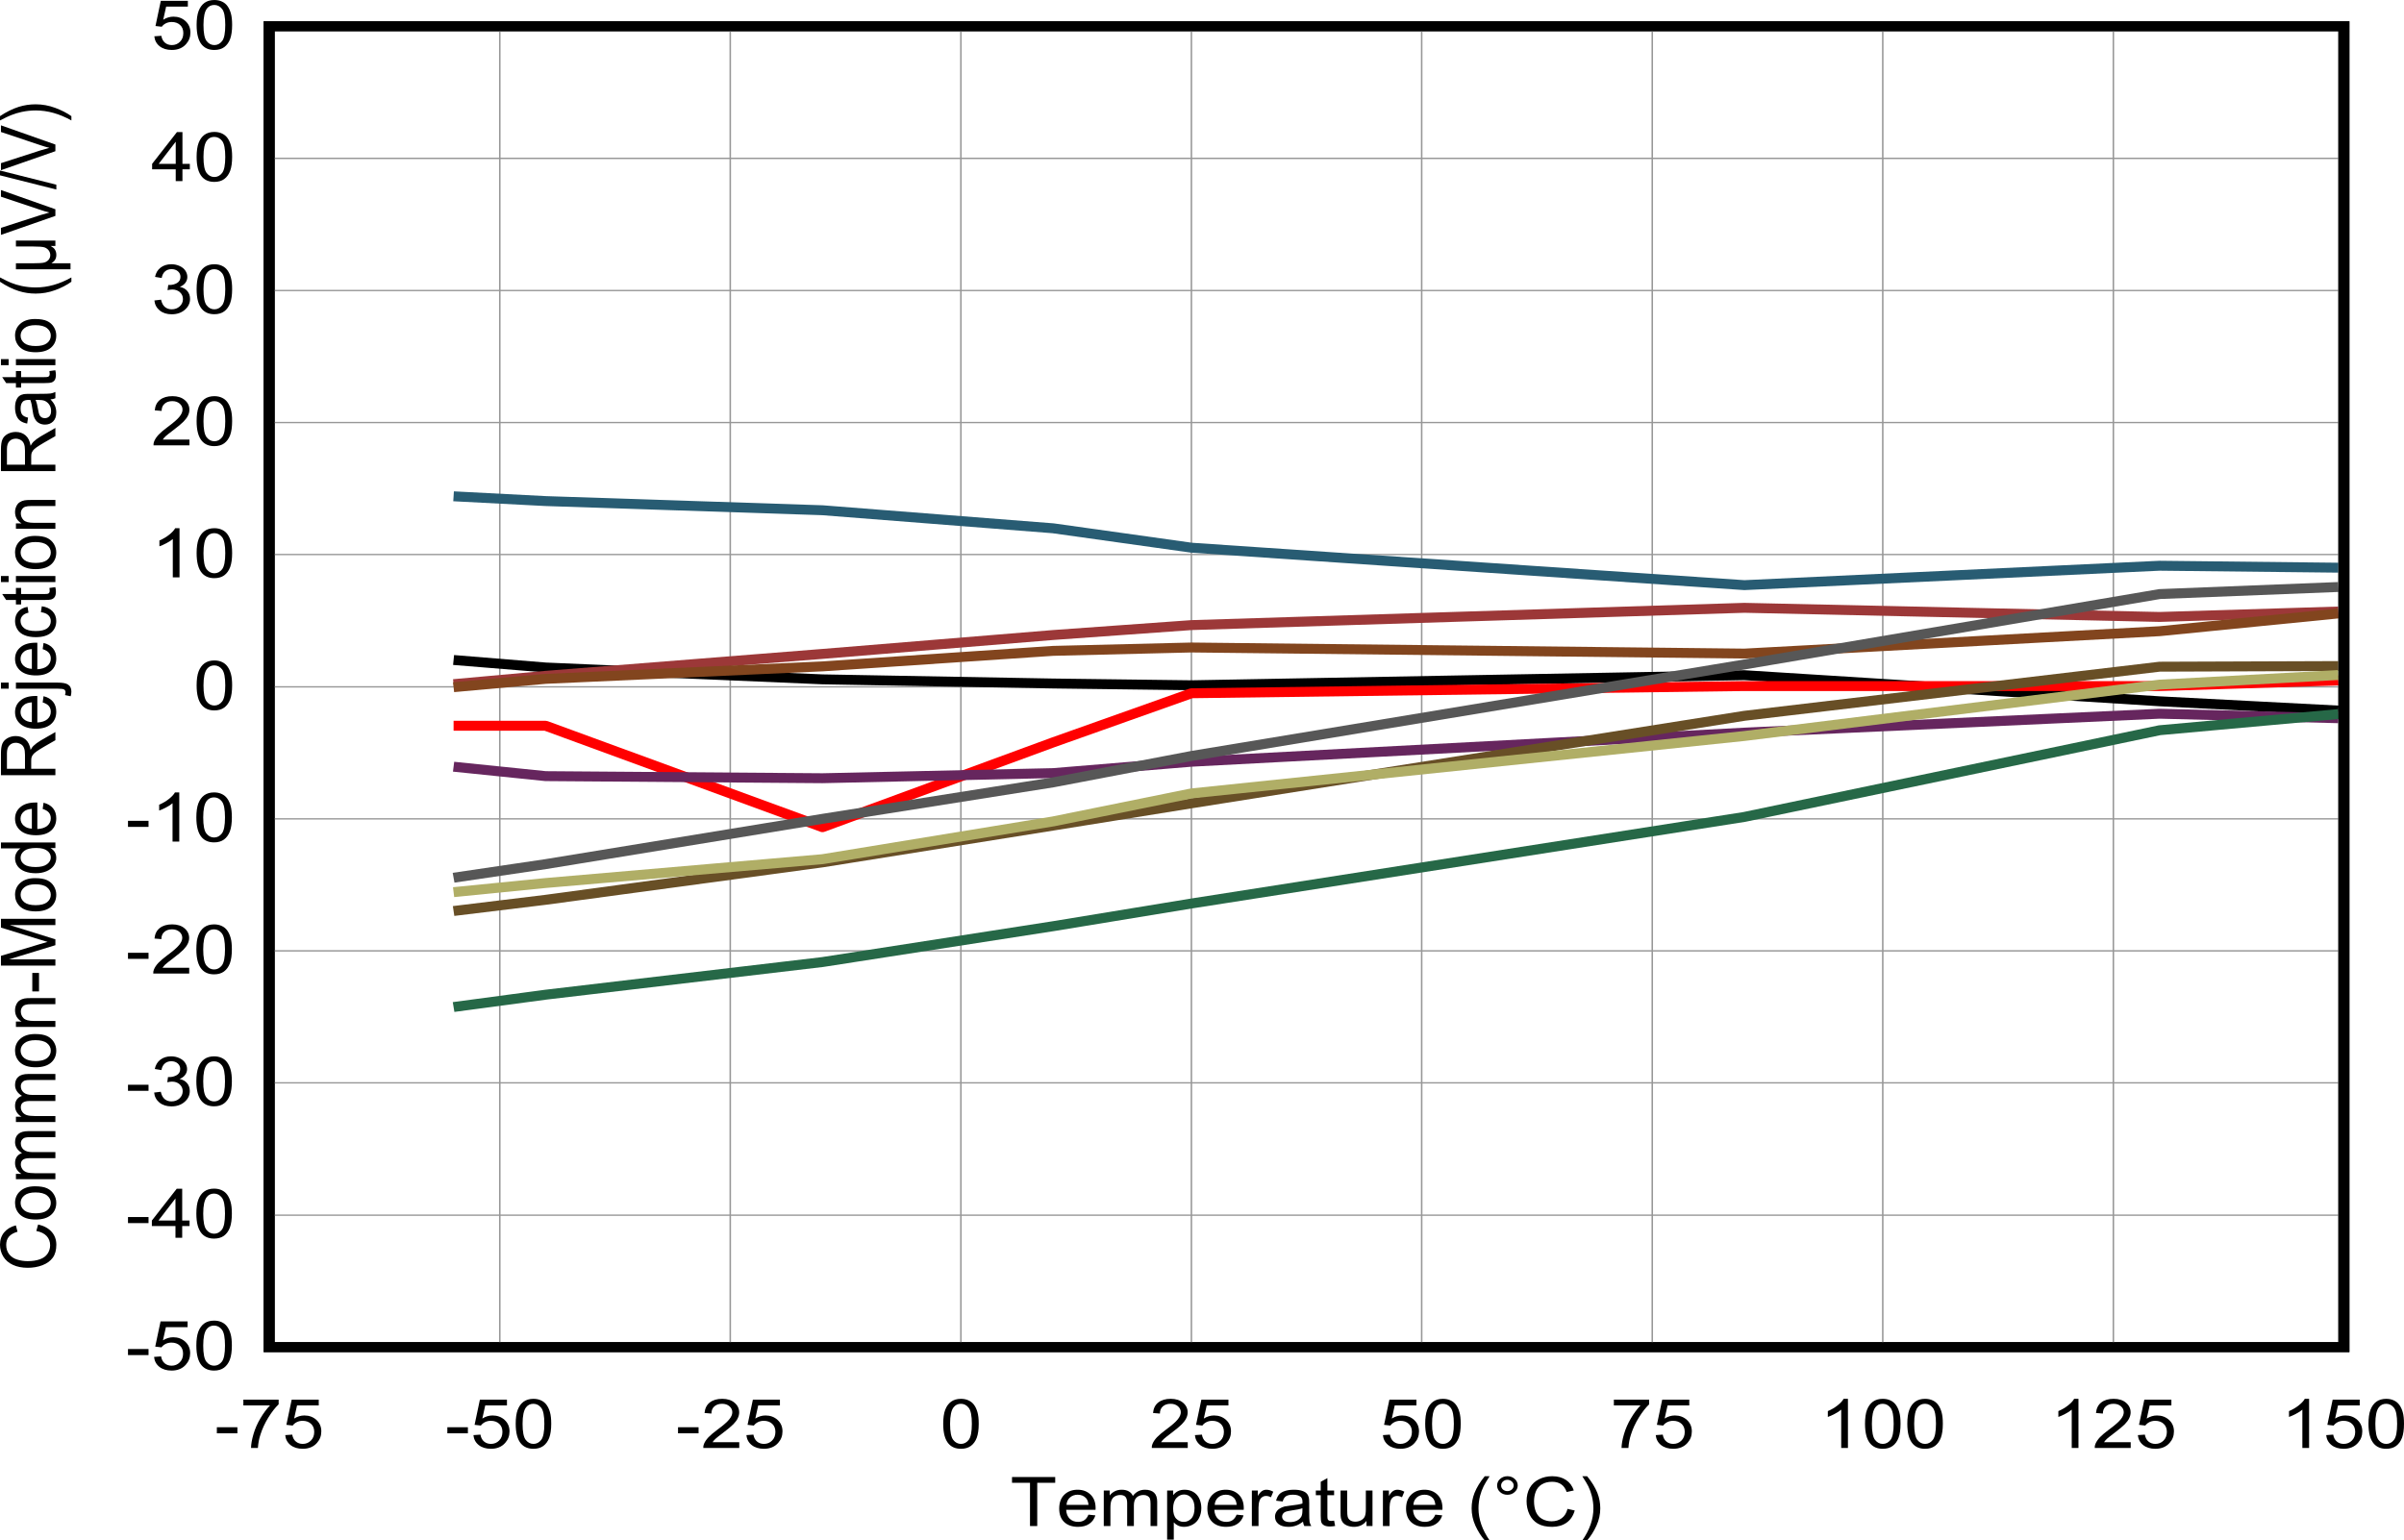 <?xml version="1.0" encoding="UTF-8" standalone="no"?>
<svg
   xmlns:dc="http://purl.org/dc/elements/1.1/"
   xmlns:cc="http://creativecommons.org/ns#"
   xmlns:rdf="http://www.w3.org/1999/02/22-rdf-syntax-ns#"
   xmlns:svg="http://www.w3.org/2000/svg"
   xmlns="http://www.w3.org/2000/svg"
   xmlns:xlink="http://www.w3.org/1999/xlink"
   xmlns:sodipodi="http://sodipodi.sourceforge.net/DTD/sodipodi-0.dtd"
   xmlns:inkscape="http://www.inkscape.org/namespaces/inkscape"
   sodipodi:docname="SBOSAA4_cmrr_over_temp.pdf"
   id="svg466"
   version="1.2"
   viewBox="0 0 514.031 329.484"
   height="329.484pt"
   width="514.031pt">
  <sodipodi:namedview
     id="namedview468"
     inkscape:window-height="480"
     inkscape:window-width="640"
     inkscape:pageshadow="2"
     inkscape:pageopacity="0"
     guidetolerance="10"
     gridtolerance="10"
     objecttolerance="10"
     borderopacity="1"
     bordercolor="#666666"
     pagecolor="#ffffff" />
  <defs
     id="defs133">
    <g
       id="g131">
      <symbol
         id="glyph0-0"
         overflow="visible">
        <path
           inkscape:connector-curvature="0"
           id="path2"
           d="m 2.031,0 v -9.156 h 8.141 V 0 Z m 0.25,-0.234 h 7.625 v -8.688 h -7.625 z m 0,0"
           style="stroke:none" />
      </symbol>
      <symbol
         id="glyph0-1"
         overflow="visible">
        <path
           inkscape:connector-curvature="0"
           id="path5"
           d="M 4.219,0 V -9.25 H 0.375 v -1.234 H 9.609 V -9.25 H 5.766 V 0 Z m 0,0"
           style="stroke:none" />
      </symbol>
      <symbol
         id="glyph0-2"
         overflow="visible">
        <path
           inkscape:connector-curvature="0"
           id="path8"
           d="m 6.844,-2.438 1.484,0.156 c -0.242,0.781 -0.68,1.387 -1.312,1.812 -0.625,0.43 -1.43,0.641 -2.406,0.641 -1.23,0 -2.211,-0.336 -2.938,-1.016 -0.719,-0.684 -1.078,-1.648 -1.078,-2.891 0,-1.27 0.363,-2.258 1.094,-2.969 0.727,-0.707 1.676,-1.062 2.844,-1.062 1.133,0 2.055,0.352 2.766,1.047 0.715,0.688 1.078,1.66 1.078,2.906 0,0.074 -0.008,0.191 -0.016,0.344 h -6.281 c 0.051,0.836 0.312,1.477 0.781,1.922 0.465,0.438 1.055,0.656 1.766,0.656 0.52,0 0.961,-0.117 1.328,-0.359 C 6.324,-1.496 6.625,-1.895 6.844,-2.438 Z m -4.688,-2.094 h 4.703 c -0.062,-0.633 -0.242,-1.113 -0.531,-1.438 -0.461,-0.488 -1.055,-0.734 -1.781,-0.734 -0.656,0 -1.211,0.199 -1.656,0.594 -0.449,0.398 -0.695,0.926 -0.734,1.578 z m 0,0"
           style="stroke:none" />
      </symbol>
      <symbol
         id="glyph0-3"
         overflow="visible">
        <path
           inkscape:connector-curvature="0"
           id="path11"
           d="M 1.078,0 V -7.594 H 2.344 v 1.062 c 0.27,-0.363 0.625,-0.66 1.062,-0.891 0.434,-0.227 0.938,-0.344 1.5,-0.344 0.621,0 1.133,0.121 1.531,0.359 0.402,0.23 0.691,0.555 0.859,0.969 0.664,-0.883 1.531,-1.328 2.594,-1.328 0.84,0 1.488,0.211 1.938,0.625 C 12.273,-6.723 12.5,-6.082 12.5,-5.219 V 0 h -1.422 v -4.781 c 0,-0.508 -0.051,-0.879 -0.141,-1.109 -0.094,-0.227 -0.262,-0.41 -0.5,-0.547 -0.242,-0.133 -0.527,-0.203 -0.859,-0.203 -0.594,0 -1.09,0.18 -1.484,0.531 -0.387,0.355 -0.578,0.926 -0.578,1.703 V 0 h -1.438 v -4.938 c 0,-0.57 -0.117,-1 -0.344,-1.281 -0.23,-0.277 -0.613,-0.422 -1.141,-0.422 -0.406,0 -0.785,0.098 -1.125,0.281 -0.336,0.188 -0.582,0.473 -0.734,0.844 C 2.578,-5.148 2.5,-4.621 2.5,-3.938 V 0 Z m 0,0"
           style="stroke:none" />
      </symbol>
      <symbol
         id="glyph0-4"
         overflow="visible">
        <path
           inkscape:connector-curvature="0"
           id="path14"
           d="m 1.078,2.906 v -10.5 H 2.375 v 0.984 c 0.301,-0.383 0.645,-0.672 1.031,-0.859 0.395,-0.195 0.867,-0.297 1.422,-0.297 0.715,0 1.348,0.168 1.891,0.5 0.551,0.336 0.969,0.809 1.25,1.422 0.277,0.605 0.422,1.27 0.422,1.984 0,0.781 -0.16,1.488 -0.469,2.109 -0.305,0.617 -0.754,1.09 -1.344,1.422 -0.594,0.332 -1.215,0.5 -1.859,0.5 -0.48,0 -0.914,-0.09 -1.297,-0.266 C 3.047,-0.277 2.738,-0.508 2.5,-0.781 v 3.688 z M 2.359,-3.75 c 0,0.98 0.219,1.707 0.656,2.172 0.445,0.461 0.984,0.688 1.609,0.688 0.633,0 1.176,-0.238 1.625,-0.719 0.457,-0.488 0.688,-1.238 0.688,-2.25 0,-0.965 -0.227,-1.691 -0.672,-2.172 C 5.828,-6.508 5.301,-6.75 4.688,-6.75 4.07,-6.75 3.527,-6.492 3.062,-5.984 2.594,-5.473 2.359,-4.727 2.359,-3.75 Z m 0,0"
           style="stroke:none" />
      </symbol>
      <symbol
         id="glyph0-5"
         overflow="visible">
        <path
           inkscape:connector-curvature="0"
           id="path17"
           d="M 1.062,0 V -7.594 H 2.344 V -6.438 C 2.664,-6.977 2.969,-7.332 3.25,-7.5 c 0.277,-0.176 0.586,-0.266 0.922,-0.266 0.477,0 0.969,0.145 1.469,0.422 l -0.5,1.188 C 4.797,-6.34 4.445,-6.438 4.094,-6.438 c -0.312,0 -0.598,0.09 -0.844,0.266 -0.242,0.168 -0.418,0.402 -0.531,0.703 -0.156,0.449 -0.234,0.949 -0.234,1.5 V 0 Z m 0,0"
           style="stroke:none" />
      </symbol>
      <symbol
         id="glyph0-6"
         overflow="visible">
        <path
           inkscape:connector-curvature="0"
           id="path20"
           d="m 6.578,-0.938 c -0.531,0.406 -1.043,0.695 -1.531,0.859 -0.492,0.164 -1.02,0.25 -1.578,0.25 -0.93,0 -1.645,-0.203 -2.141,-0.609 C 0.836,-0.84 0.594,-1.363 0.594,-2 0.594,-2.371 0.688,-2.711 0.875,-3.016 1.059,-3.324 1.305,-3.57 1.609,-3.75 1.91,-3.934 2.254,-4.082 2.641,-4.188 2.918,-4.246 3.344,-4.312 3.906,-4.375 5.059,-4.496 5.91,-4.645 6.453,-4.812 6.461,-4.988 6.469,-5.102 6.469,-5.156 c 0,-0.52 -0.137,-0.891 -0.406,-1.109 -0.367,-0.289 -0.91,-0.438 -1.625,-0.438 -0.68,0 -1.18,0.113 -1.5,0.328 -0.312,0.211 -0.551,0.586 -0.703,1.125 l -1.406,-0.172 c 0.133,-0.539 0.344,-0.977 0.625,-1.312 C 1.742,-7.066 2.164,-7.32 2.719,-7.5 c 0.551,-0.176 1.191,-0.266 1.922,-0.266 0.715,0 1.301,0.082 1.75,0.234 0.445,0.148 0.773,0.34 0.984,0.578 0.215,0.23 0.367,0.523 0.453,0.875 0.051,0.219 0.078,0.617 0.078,1.188 V -3.188 c 0,1.199 0.023,1.961 0.078,2.281 0.059,0.312 0.188,0.617 0.375,0.906 h -1.5 C 6.711,-0.27 6.617,-0.582 6.578,-0.938 Z m -0.125,-2.875 C 5.93,-3.625 5.152,-3.461 4.125,-3.328 3.531,-3.242 3.113,-3.152 2.875,-3.062 2.633,-2.969 2.445,-2.824 2.312,-2.641 2.176,-2.461 2.109,-2.258 2.109,-2.031 c 0,0.344 0.145,0.633 0.438,0.859 0.289,0.219 0.711,0.328 1.266,0.328 0.551,0 1.039,-0.102 1.469,-0.312 0.426,-0.215 0.742,-0.516 0.953,-0.891 0.145,-0.289 0.219,-0.723 0.219,-1.297 z m 0,0"
           style="stroke:none" />
      </symbol>
      <symbol
         id="glyph0-7"
         overflow="visible">
        <path
           inkscape:connector-curvature="0"
           id="path23"
           d="m 4.188,-1.156 0.219,1.141 C 4,0.055 3.633,0.094 3.312,0.094 2.801,0.094 2.398,0.02 2.109,-0.125 1.828,-0.27 1.621,-0.461 1.5,-0.703 1.383,-0.941 1.328,-1.445 1.328,-2.219 v -4.375 H 0.281 v -1 h 1.047 v -1.875 L 2.75,-10.25 v 2.656 h 1.438 v 1 H 2.75 v 4.438 c 0,0.375 0.023,0.617 0.078,0.719 0.051,0.105 0.133,0.191 0.25,0.25 0.113,0.062 0.273,0.094 0.484,0.094 0.152,0 0.363,-0.02 0.625,-0.062 z m 0,0"
           style="stroke:none" />
      </symbol>
      <symbol
         id="glyph0-8"
         overflow="visible">
        <path
           inkscape:connector-curvature="0"
           id="path26"
           d="m 6.594,0 v -1.109 c -0.656,0.855 -1.551,1.281 -2.672,1.281 -0.5,0 -0.973,-0.086 -1.406,-0.25 C 2.086,-0.254 1.77,-0.473 1.562,-0.734 1.352,-0.992 1.207,-1.312 1.125,-1.688 1.07,-1.934 1.047,-2.336 1.047,-2.891 V -7.594 H 2.469 V -3.375 c 0,0.668 0.031,1.121 0.094,1.359 0.082,0.336 0.27,0.602 0.562,0.797 0.289,0.188 0.648,0.281 1.078,0.281 0.434,0 0.844,-0.098 1.219,-0.297 0.371,-0.195 0.641,-0.461 0.797,-0.797 0.152,-0.34 0.234,-0.844 0.234,-1.5 v -4.062 H 7.875 V 0 Z m 0,0"
           style="stroke:none" />
      </symbol>
      <symbol
         id="glyph0-9"
         overflow="visible">
        <path
           inkscape:connector-curvature="0"
           id="path29"
           d=""
           style="stroke:none" />
      </symbol>
      <symbol
         id="glyph0-10"
         overflow="visible">
        <path
           inkscape:connector-curvature="0"
           id="path32"
           d="m 3.797,3.078 c -0.781,-0.898 -1.449,-1.945 -2,-3.141 -0.543,-1.195 -0.812,-2.441 -0.812,-3.734 0,-1.133 0.203,-2.223 0.609,-3.266 0.477,-1.195 1.211,-2.395 2.203,-3.594 h 1.031 c -0.637,0.992 -1.059,1.699 -1.266,2.125 -0.324,0.656 -0.582,1.34 -0.766,2.047 -0.23,0.898 -0.344,1.801 -0.344,2.703 0,2.293 0.789,4.578 2.375,6.859 z m 0,0"
           style="stroke:none" />
      </symbol>
      <symbol
         id="glyph0-11"
         overflow="visible">
        <path
           inkscape:connector-curvature="0"
           id="path35"
           d="m 1.016,-8.672 c 0,-0.551 0.211,-1.02 0.641,-1.406 0.434,-0.383 0.957,-0.578 1.562,-0.578 0.613,0 1.133,0.195 1.562,0.578 0.426,0.387 0.641,0.855 0.641,1.406 0,0.543 -0.223,1.012 -0.656,1.406 C 4.336,-6.879 3.82,-6.688 3.219,-6.688 c -0.605,0 -1.129,-0.191 -1.562,-0.578 -0.43,-0.383 -0.641,-0.852 -0.641,-1.406 z m 0.859,0 c 0,0.336 0.129,0.621 0.391,0.859 0.27,0.23 0.586,0.344 0.953,0.344 0.363,0 0.676,-0.113 0.938,-0.344 0.27,-0.238 0.406,-0.523 0.406,-0.859 0,-0.332 -0.137,-0.617 -0.406,-0.859 -0.262,-0.238 -0.574,-0.359 -0.938,-0.359 -0.367,0 -0.684,0.121 -0.953,0.359 C 2.004,-9.289 1.875,-9.004 1.875,-8.672 Z m 0,0"
           style="stroke:none" />
      </symbol>
      <symbol
         id="glyph0-12"
         overflow="visible">
        <path
           inkscape:connector-curvature="0"
           id="path38"
           d="m 9.562,-3.672 1.547,0.344 c -0.324,1.148 -0.91,2.02 -1.75,2.609 -0.844,0.594 -1.871,0.891 -3.078,0.891 -1.25,0 -2.273,-0.227 -3.062,-0.688 C 2.438,-0.973 1.836,-1.633 1.422,-2.5 1.016,-3.371 0.812,-4.312 0.812,-5.312 c 0,-1.09 0.227,-2.047 0.688,-2.859 0.465,-0.809 1.129,-1.426 1.984,-1.844 0.852,-0.426 1.797,-0.641 2.828,-0.641 1.152,0 2.129,0.27 2.922,0.797 0.801,0.531 1.359,1.285 1.672,2.25 L 9.391,-7.281 C 9.117,-8.039 8.723,-8.594 8.203,-8.938 7.691,-9.289 7.051,-9.469 6.281,-9.469 c -0.898,0 -1.648,0.195 -2.25,0.578 -0.605,0.387 -1.027,0.91 -1.266,1.562 -0.242,0.648 -0.359,1.316 -0.359,2 0,0.898 0.141,1.68 0.422,2.344 0.289,0.656 0.738,1.152 1.344,1.484 0.613,0.324 1.273,0.484 1.984,0.484 0.863,0 1.594,-0.223 2.188,-0.672 0.602,-0.445 1.008,-1.109 1.219,-1.984 z m 0,0"
           style="stroke:none" />
      </symbol>
      <symbol
         id="glyph0-13"
         overflow="visible">
        <path
           inkscape:connector-curvature="0"
           id="path41"
           d="m 2.016,3.078 h -1.031 c 1.582,-2.281 2.375,-4.566 2.375,-6.859 0,-0.895 -0.117,-1.785 -0.344,-2.672 -0.18,-0.715 -0.43,-1.406 -0.75,-2.062 C 2.055,-8.941 1.629,-9.656 0.984,-10.656 h 1.031 c 0.988,1.199 1.723,2.398 2.203,3.594 0.402,1.043 0.609,2.133 0.609,3.266 C 4.828,-2.504 4.551,-1.258 4,-0.062 3.457,1.133 2.793,2.18 2.016,3.078 Z m 0,0"
           style="stroke:none" />
      </symbol>
      <symbol
         id="glyph0-14"
         overflow="visible">
        <path
           inkscape:connector-curvature="0"
           id="path44"
           d="M 0.516,-3.141 V -4.438 H 4.906 v 1.297 z m 0,0"
           style="stroke:none" />
      </symbol>
      <symbol
         id="glyph0-15"
         overflow="visible">
        <path
           inkscape:connector-curvature="0"
           id="path47"
           d="M 0.766,-9.109 V -10.344 H 8.312 v 1 C 7.57,-8.633 6.836,-7.691 6.109,-6.516 5.379,-5.336 4.816,-4.121 4.422,-2.875 4.129,-2 3.945,-1.039 3.875,0 H 2.406 c 0.008,-0.82 0.188,-1.816 0.531,-2.984 0.34,-1.164 0.836,-2.289 1.484,-3.375 0.645,-1.09 1.328,-2.008 2.047,-2.75 z m 0,0"
           style="stroke:none" />
      </symbol>
      <symbol
         id="glyph0-16"
         overflow="visible">
        <path
           inkscape:connector-curvature="0"
           id="path50"
           d="m 0.672,-2.75 1.5,-0.109 c 0.113,0.656 0.375,1.152 0.781,1.484 0.402,0.336 0.895,0.5 1.469,0.5 0.684,0 1.266,-0.234 1.734,-0.703 C 6.633,-2.043 6.875,-2.664 6.875,-3.438 6.875,-4.176 6.645,-4.754 6.188,-5.172 5.727,-5.598 5.129,-5.812 4.391,-5.812 c -0.461,0 -0.879,0.098 -1.25,0.281 -0.367,0.188 -0.66,0.434 -0.875,0.734 L 0.922,-4.953 2.062,-10.344 h 5.781 v 1.234 H 3.203 l -0.625,2.812 c 0.695,-0.434 1.426,-0.656 2.188,-0.656 1.02,0 1.879,0.32 2.578,0.953 0.695,0.637 1.047,1.457 1.047,2.453 0,0.949 -0.309,1.77 -0.922,2.453 C 6.727,-0.25 5.711,0.172 4.422,0.172 3.359,0.172 2.488,-0.094 1.812,-0.625 1.145,-1.152 0.762,-1.863 0.672,-2.75 Z m 0,0"
           style="stroke:none" />
      </symbol>
      <symbol
         id="glyph0-17"
         overflow="visible">
        <path
           inkscape:connector-curvature="0"
           id="path53"
           d="m 0.672,-5.172 c 0,-1.238 0.141,-2.234 0.422,-2.984 0.289,-0.758 0.711,-1.344 1.266,-1.75 0.559,-0.402 1.266,-0.609 2.109,-0.609 0.621,0 1.172,0.117 1.641,0.344 0.477,0.219 0.867,0.543 1.172,0.969 0.309,0.43 0.551,0.949 0.719,1.562 0.176,0.605 0.266,1.43 0.266,2.469 0,1.23 -0.145,2.227 -0.422,2.984 -0.281,0.75 -0.707,1.336 -1.266,1.75 -0.555,0.406 -1.258,0.609 -2.109,0.609 -1.125,0 -2.008,-0.359 -2.641,-1.078 -0.773,-0.871 -1.156,-2.297 -1.156,-4.266 z m 1.469,0 c 0,1.719 0.223,2.867 0.672,3.438 0.445,0.574 1,0.859 1.656,0.859 0.652,0 1.207,-0.285 1.656,-0.859 0.445,-0.57 0.672,-1.719 0.672,-3.438 0,-1.715 -0.227,-2.859 -0.672,-3.422 -0.449,-0.57 -1.008,-0.859 -1.672,-0.859 -0.656,0 -1.18,0.254 -1.562,0.75 -0.5,0.637 -0.75,1.816 -0.75,3.531 z m 0,0"
           style="stroke:none" />
      </symbol>
      <symbol
         id="glyph0-18"
         overflow="visible">
        <path
           inkscape:connector-curvature="0"
           id="path56"
           d="M 8.188,-1.234 V 0 H 0.5 c -0.023,-0.309 0.031,-0.609 0.156,-0.891 0.195,-0.465 0.508,-0.93 0.938,-1.391 0.434,-0.457 1.062,-0.988 1.875,-1.594 1.27,-0.934 2.125,-1.676 2.562,-2.219 0.445,-0.539 0.672,-1.055 0.672,-1.547 0,-0.508 -0.207,-0.938 -0.609,-1.281 -0.406,-0.352 -0.934,-0.531 -1.578,-0.531 -0.688,0 -1.242,0.191 -1.656,0.562 -0.418,0.367 -0.625,0.879 -0.625,1.531 l -1.469,-0.125 c 0.09,-0.988 0.469,-1.738 1.125,-2.25 0.664,-0.52 1.551,-0.781 2.656,-0.781 1.113,0 1.992,0.285 2.641,0.844 0.652,0.555 0.984,1.242 0.984,2.062 0,0.418 -0.102,0.832 -0.297,1.234 C 7.688,-5.969 7.371,-5.539 6.938,-5.094 6.5,-4.645 5.762,-4.027 4.734,-3.25 c -0.855,0.648 -1.41,1.086 -1.656,1.312 -0.242,0.23 -0.441,0.465 -0.594,0.703 z m 0,0"
           style="stroke:none" />
      </symbol>
      <symbol
         id="glyph0-19"
         overflow="visible">
        <path
           inkscape:connector-curvature="0"
           id="path59"
           d="M 6.062,0 H 4.625 v -8.203 c -0.344,0.305 -0.801,0.602 -1.359,0.891 -0.555,0.293 -1.055,0.52 -1.5,0.672 v -1.25 c 0.801,-0.34 1.5,-0.754 2.094,-1.234 0.602,-0.477 1.031,-0.941 1.281,-1.391 H 6.062 Z m 0,0"
           style="stroke:none" />
      </symbol>
      <symbol
         id="glyph0-20"
         overflow="visible">
        <path
           inkscape:connector-curvature="0"
           id="path62"
           d="M 5.25,0 V -2.516 H 0.203 V -3.688 l 5.312,-6.797 H 6.688 V -3.688 h 1.578 v 1.172 H 6.688 V 0 Z m 0,-3.688 V -8.422 L 1.609,-3.688 Z m 0,0"
           style="stroke:none" />
      </symbol>
      <symbol
         id="glyph0-21"
         overflow="visible">
        <path
           inkscape:connector-curvature="0"
           id="path65"
           d="M 0.688,-2.766 2.109,-2.938 c 0.164,0.73 0.445,1.258 0.844,1.578 0.395,0.324 0.875,0.484 1.438,0.484 0.676,0 1.242,-0.207 1.703,-0.625 0.465,-0.426 0.703,-0.945 0.703,-1.562 0,-0.59 -0.223,-1.082 -0.656,-1.469 -0.43,-0.383 -0.973,-0.578 -1.625,-0.578 -0.273,0 -0.613,0.051 -1.016,0.141 l 0.156,-1.125 c 0.09,0.012 0.172,0.016 0.234,0.016 0.613,0 1.16,-0.141 1.641,-0.422 0.488,-0.289 0.734,-0.734 0.734,-1.328 0,-0.465 -0.18,-0.859 -0.531,-1.172 -0.355,-0.309 -0.816,-0.469 -1.375,-0.469 -0.555,0 -1.02,0.164 -1.391,0.484 -0.367,0.312 -0.605,0.785 -0.719,1.406 L 0.828,-7.812 c 0.176,-0.852 0.57,-1.516 1.188,-1.984 0.621,-0.477 1.395,-0.719 2.312,-0.719 0.633,0 1.219,0.129 1.75,0.375 0.539,0.242 0.953,0.574 1.234,1 0.277,0.418 0.422,0.867 0.422,1.344 0,0.449 -0.137,0.863 -0.406,1.234 -0.273,0.375 -0.676,0.676 -1.203,0.891 0.684,0.137 1.223,0.434 1.609,0.891 0.383,0.449 0.578,1.012 0.578,1.688 0,0.918 -0.379,1.695 -1.125,2.328 C 6.445,-0.129 5.512,0.188 4.391,0.188 3.359,0.188 2.504,-0.082 1.828,-0.625 1.16,-1.176 0.777,-1.891 0.688,-2.766 Z m 0,0"
           style="stroke:none" />
      </symbol>
      <symbol
         id="glyph1-0"
         overflow="visible">
        <path
           inkscape:connector-curvature="0"
           id="path68"
           d="M 0,-1.828 H -10.172 V -9.156 H 0 Z M -0.25,-2.062 V -8.922 H -9.906 V -2.062 Z m 0,0"
           style="stroke:none" />
      </symbol>
      <symbol
         id="glyph1-1"
         overflow="visible">
        <path
           inkscape:connector-curvature="0"
           id="path71"
           d="M -4.078,-8.609 -3.688,-10 c 1.262,0.293 2.227,0.82 2.891,1.578 0.668,0.75 1,1.676 1,2.766 0,1.137 -0.254,2.059 -0.766,2.766 -0.508,0.699 -1.25,1.238 -2.219,1.609 -0.965,0.367 -2.008,0.547 -3.125,0.547 -1.215,0 -2.273,-0.207 -3.172,-0.625 -0.902,-0.414 -1.594,-1.008 -2.062,-1.781 -0.465,-0.77 -0.703,-1.613 -0.703,-2.531 0,-1.051 0.301,-1.93 0.891,-2.641 0.594,-0.715 1.43,-1.219 2.5,-1.5 l 0.359,1.359 c -0.84,0.25 -1.457,0.605 -1.844,1.062 -0.383,0.461 -0.578,1.043 -0.578,1.75 0,0.805 0.215,1.477 0.641,2.016 0.43,0.543 1.008,0.926 1.734,1.141 0.719,0.219 1.461,0.328 2.219,0.328 0.992,0 1.855,-0.129 2.594,-0.391 0.742,-0.258 1.293,-0.66 1.656,-1.203 0.367,-0.551 0.547,-1.148 0.547,-1.797 0,-0.77 -0.242,-1.426 -0.734,-1.969 -0.496,-0.539 -1.238,-0.906 -2.219,-1.094 z m 0,0"
           style="stroke:none" />
      </symbol>
      <symbol
         id="glyph1-2"
         overflow="visible">
        <path
           inkscape:connector-curvature="0"
           id="path74"
           d="m -4.219,-0.484 c -1.559,0 -2.719,-0.391 -3.469,-1.172 -0.621,-0.652 -0.938,-1.453 -0.938,-2.391 0,-1.039 0.383,-1.891 1.141,-2.547 0.762,-0.664 1.809,-1 3.141,-1 1.094,0 1.957,0.148 2.578,0.438 0.617,0.293 1.098,0.723 1.438,1.281 0.34,0.555 0.516,1.164 0.516,1.828 0,1.062 -0.375,1.926 -1.125,2.578 -0.758,0.656 -1.852,0.984 -3.281,0.984 z m 0,-1.328 c 1.086,0 1.898,-0.207 2.438,-0.625 0.531,-0.426 0.797,-0.961 0.797,-1.609 0,-0.633 -0.27,-1.164 -0.812,-1.594 -0.539,-0.426 -1.363,-0.641 -2.469,-0.641 -1.039,0 -1.828,0.215 -2.359,0.641 -0.539,0.43 -0.812,0.961 -0.812,1.594 0,0.648 0.27,1.184 0.797,1.609 0.531,0.418 1.34,0.625 2.422,0.625 z m 0,0"
           style="stroke:none" />
      </symbol>
      <symbol
         id="glyph1-3"
         overflow="visible">
        <path
           inkscape:connector-curvature="0"
           id="path77"
           d="M 0,-0.969 H -8.438 V -2.109 H -7.25 c -0.414,-0.238 -0.75,-0.555 -1,-0.953 -0.246,-0.395 -0.375,-0.848 -0.375,-1.359 0,-0.559 0.133,-1.02 0.391,-1.375 0.262,-0.363 0.629,-0.617 1.094,-0.766 C -8.129,-7.164 -8.625,-7.945 -8.625,-8.906 c 0,-0.746 0.238,-1.328 0.703,-1.734 0.461,-0.402 1.168,-0.609 2.125,-0.609 H 0 v 1.281 h -5.312 c -0.57,0 -0.984,0.043 -1.234,0.125 C -6.793,-9.758 -7,-9.605 -7.156,-9.391 c -0.152,0.219 -0.234,0.477 -0.234,0.766 0,0.531 0.199,0.977 0.594,1.328 0.398,0.355 1.027,0.531 1.891,0.531 H 0 v 1.297 h -5.484 c -0.633,0 -1.109,0.105 -1.422,0.312 -0.32,0.211 -0.484,0.555 -0.484,1.031 0,0.355 0.113,0.691 0.328,1 0.211,0.305 0.52,0.527 0.922,0.672 C -5.734,-2.316 -5.145,-2.25 -4.375,-2.25 H 0 Z m 0,0"
           style="stroke:none" />
      </symbol>
      <symbol
         id="glyph1-4"
         overflow="visible">
        <path
           inkscape:connector-curvature="0"
           id="path80"
           d="M 0,-0.969 H -8.438 V -2.125 h 1.203 C -8.16,-2.676 -8.625,-3.484 -8.625,-4.547 c 0,-0.445 0.098,-0.863 0.281,-1.25 0.18,-0.383 0.418,-0.672 0.719,-0.859 0.293,-0.195 0.645,-0.332 1.047,-0.406 0.273,-0.051 0.738,-0.078 1.391,-0.078 H 0 v 1.297 h -5.125 c -0.582,0 -1.02,0.055 -1.312,0.156 -0.289,0.094 -0.52,0.273 -0.688,0.531 -0.176,0.25 -0.266,0.551 -0.266,0.891 0,0.543 0.195,1.02 0.578,1.422 0.387,0.398 1.121,0.594 2.203,0.594 H 0 Z m 0,0"
           style="stroke:none" />
      </symbol>
      <symbol
         id="glyph1-5"
         overflow="visible">
        <path
           inkscape:connector-curvature="0"
           id="path83"
           d="M -3.5,-0.469 H -4.938 V -4.422 H -3.5 Z m 0,0"
           style="stroke:none" />
      </symbol>
      <symbol
         id="glyph1-6"
         overflow="visible">
        <path
           inkscape:connector-curvature="0"
           id="path86"
           d="M 0,-1.094 H -11.641 V -3.172 L -3.406,-5.656 c 0.773,-0.227 1.352,-0.395 1.734,-0.5 -0.426,-0.113 -1.051,-0.301 -1.875,-0.562 l -8.094,-2.5 v -1.875 H 0 V -9.75 H -9.75 L 0,-6.703 v 1.25 l -9.906,3.031 H 0 Z m 0,0"
           style="stroke:none" />
      </symbol>
      <symbol
         id="glyph1-7"
         overflow="visible">
        <path
           inkscape:connector-curvature="0"
           id="path89"
           d="m 0,-5.891 h -1.062 c 0.836,0.48 1.25,1.191 1.25,2.125 0,0.605 -0.184,1.164 -0.547,1.672 -0.371,0.5 -0.895,0.895 -1.562,1.172 C -2.586,-0.641 -3.348,-0.5 -4.203,-0.5 -5.043,-0.5 -5.812,-0.625 -6.5,-0.875 -7.184,-1.133 -7.711,-1.516 -8.078,-2.016 -8.441,-2.523 -8.625,-3.086 -8.625,-3.703 c 0,-0.457 0.113,-0.863 0.328,-1.219 0.211,-0.363 0.488,-0.66 0.828,-0.891 h -4.172 V -7.078 H 0 Z m -4.203,4.062 c 1.074,0 1.883,-0.203 2.422,-0.609 0.531,-0.402 0.797,-0.891 0.797,-1.453 0,-0.559 -0.254,-1.035 -0.766,-1.422 -0.508,-0.395 -1.289,-0.594 -2.344,-0.594 -1.152,0 -2,0.199 -2.531,0.594 -0.539,0.398 -0.812,0.895 -0.812,1.484 0,0.574 0.262,1.055 0.781,1.438 0.512,0.375 1.332,0.562 2.453,0.562 z m 0,0"
           style="stroke:none" />
      </symbol>
      <symbol
         id="glyph1-8"
         overflow="visible">
        <path
           inkscape:connector-curvature="0"
           id="path92"
           d="m -2.719,-6.156 0.188,-1.328 c 0.867,0.211 1.539,0.602 2.016,1.172 0.469,0.562 0.703,1.285 0.703,2.156 0,1.117 -0.379,2.004 -1.141,2.656 -0.758,0.648 -1.82,0.969 -3.188,0.969 -1.426,0 -2.531,-0.328 -3.312,-0.984 -0.777,-0.664 -1.172,-1.52 -1.172,-2.562 0,-1.02 0.387,-1.848 1.156,-2.484 0.762,-0.645 1.84,-0.969 3.234,-0.969 0.086,0 0.211,0 0.375,0 v 5.672 c 0.93,-0.051 1.645,-0.285 2.141,-0.703 0.492,-0.426 0.734,-0.957 0.734,-1.594 0,-0.477 -0.133,-0.883 -0.406,-1.219 -0.277,-0.332 -0.723,-0.594 -1.328,-0.781 z m -2.312,4.219 v -4.234 c -0.707,0.055 -1.238,0.215 -1.594,0.484 -0.551,0.406 -0.828,0.941 -0.828,1.594 0,0.594 0.227,1.098 0.672,1.5 0.438,0.398 1.023,0.617 1.75,0.656 z m 0,0"
           style="stroke:none" />
      </symbol>
      <symbol
         id="glyph1-9"
         overflow="visible">
        <path
           inkscape:connector-curvature="0"
           id="path95"
           d=""
           style="stroke:none" />
      </symbol>
      <symbol
         id="glyph1-10"
         overflow="visible">
        <path
           inkscape:connector-curvature="0"
           id="path98"
           d="m 0,-1.156 h -11.641 v -4.641 c 0,-0.934 0.105,-1.645 0.312,-2.125 0.211,-0.488 0.582,-0.879 1.109,-1.172 0.531,-0.289 1.117,-0.438 1.75,-0.438 0.824,0 1.523,0.246 2.094,0.734 0.562,0.48 0.926,1.223 1.078,2.219 0.199,-0.363 0.395,-0.641 0.578,-0.828 0.418,-0.402 0.934,-0.789 1.547,-1.156 L 0,-10.391 v 1.75 L -2.422,-7.25 c -0.695,0.406 -1.227,0.742 -1.594,1 -0.371,0.262 -0.633,0.496 -0.781,0.703 -0.152,0.211 -0.258,0.418 -0.312,0.625 -0.039,0.156 -0.062,0.418 -0.062,0.781 V -2.531 H 0 Z m -6.5,-1.375 V -5.516 C -6.5,-6.148 -6.57,-6.645 -6.719,-7 -6.863,-7.363 -7.098,-7.633 -7.422,-7.812 -7.742,-7.996 -8.094,-8.094 -8.469,-8.094 c -0.551,0 -1.004,0.184 -1.359,0.547 -0.352,0.355 -0.531,0.918 -0.531,1.688 v 3.328 z m 0,0"
           style="stroke:none" />
      </symbol>
      <symbol
         id="glyph1-11"
         overflow="visible">
        <path
           inkscape:connector-curvature="0"
           id="path101"
           d="m -9.984,-0.953 h -1.656 V -2.25 h 1.656 z m 13.25,1.625 -1.203,-0.25 c 0.07,-0.25 0.109,-0.445 0.109,-0.594 0,-0.27 -0.102,-0.469 -0.297,-0.594 -0.188,-0.121 -0.676,-0.188 -1.453,-0.188 H -8.438 V -2.25 h 8.891 c 1.039,0 1.766,0.129 2.172,0.375 0.527,0.305 0.797,0.816 0.797,1.531 0,0.352 -0.055,0.691 -0.156,1.016 z m 0,0"
           style="stroke:none" />
      </symbol>
      <symbol
         id="glyph1-12"
         overflow="visible">
        <path
           inkscape:connector-curvature="0"
           id="path104"
           d="m -3.094,-5.922 0.188,-1.266 c 0.969,0.137 1.73,0.492 2.281,1.062 0.543,0.574 0.812,1.273 0.812,2.094 0,1.043 -0.375,1.883 -1.125,2.516 -0.758,0.625 -1.844,0.938 -3.25,0.938 -0.902,0 -1.695,-0.133 -2.375,-0.406 C -7.246,-1.254 -7.766,-1.664 -8.109,-2.219 -8.449,-2.77 -8.625,-3.375 -8.625,-4.031 c 0,-0.82 0.238,-1.492 0.703,-2.016 0.461,-0.527 1.117,-0.867 1.969,-1.016 l 0.203,1.25 c -0.559,0.117 -0.984,0.332 -1.266,0.641 -0.289,0.305 -0.438,0.668 -0.438,1.094 0,0.648 0.262,1.176 0.781,1.578 0.512,0.406 1.332,0.609 2.453,0.609 1.125,0 1.949,-0.191 2.469,-0.578 0.512,-0.395 0.766,-0.91 0.766,-1.547 0,-0.496 -0.172,-0.914 -0.516,-1.25 -0.34,-0.34 -0.875,-0.562 -1.594,-0.656 z m 0,0"
           style="stroke:none" />
      </symbol>
      <symbol
         id="glyph1-13"
         overflow="visible">
        <path
           inkscape:connector-curvature="0"
           id="path107"
           d="m -1.281,-3.781 1.266,-0.172 c 0.082,0.355 0.125,0.68 0.125,0.969 0,0.469 -0.082,0.836 -0.234,1.094 -0.164,0.25 -0.383,0.43 -0.656,0.531 -0.27,0.105 -0.832,0.156 -1.688,0.156 H -7.328 V -0.25 H -8.438 v -0.953 h -2.078 L -11.375,-2.484 h 2.938 V -3.781 h 1.109 v 1.297 h 4.938 c 0.406,0 0.676,-0.02 0.797,-0.062 0.117,-0.039 0.211,-0.113 0.281,-0.219 0.062,-0.102 0.094,-0.25 0.094,-0.438 0,-0.145 -0.02,-0.336 -0.062,-0.578 z m 0,0"
           style="stroke:none" />
      </symbol>
      <symbol
         id="glyph1-14"
         overflow="visible">
        <path
           inkscape:connector-curvature="0"
           id="path110"
           d="m -10,-0.969 h -1.641 V -2.266 H -10 Z m 10,0 H -8.438 V -2.266 H 0 Z m 0,0"
           style="stroke:none" />
      </symbol>
      <symbol
         id="glyph1-15"
         overflow="visible">
        <path
           inkscape:connector-curvature="0"
           id="path113"
           d="m -1.047,-5.922 c 0.461,0.48 0.785,0.945 0.969,1.391 0.176,0.438 0.266,0.91 0.266,1.406 0,0.836 -0.223,1.477 -0.672,1.922 -0.457,0.449 -1.035,0.672 -1.734,0.672 -0.414,0 -0.797,-0.082 -1.141,-0.25 -0.34,-0.164 -0.613,-0.383 -0.812,-0.656 -0.207,-0.277 -0.363,-0.594 -0.469,-0.938 -0.07,-0.246 -0.145,-0.629 -0.219,-1.141 -0.133,-1.039 -0.301,-1.805 -0.5,-2.297 -0.184,0 -0.305,0 -0.359,0 -0.582,0 -0.992,0.121 -1.234,0.359 -0.32,0.324 -0.484,0.816 -0.484,1.469 0,0.605 0.121,1.055 0.359,1.344 0.23,0.281 0.645,0.492 1.234,0.625 L -6.031,-0.75 C -6.621,-0.863 -7.102,-1.051 -7.469,-1.312 -7.84,-1.57 -8.129,-1.953 -8.328,-2.453 -8.523,-2.949 -8.625,-3.523 -8.625,-4.172 c 0,-0.645 0.09,-1.172 0.266,-1.578 0.168,-0.402 0.383,-0.703 0.641,-0.891 0.25,-0.195 0.57,-0.332 0.953,-0.406 0.25,-0.039 0.695,-0.062 1.328,-0.062 h 1.906 c 1.324,0 2.164,-0.023 2.516,-0.078 C -0.66,-7.246 -0.32,-7.359 0,-7.516 v 1.344 c -0.289,0.137 -0.641,0.223 -1.047,0.25 z m -3.188,0.109 c 0.211,0.469 0.395,1.176 0.547,2.109 0.086,0.523 0.18,0.895 0.281,1.109 0.105,0.219 0.262,0.395 0.469,0.516 0.199,0.117 0.426,0.172 0.672,0.172 0.387,0 0.711,-0.129 0.969,-0.391 0.25,-0.258 0.375,-0.641 0.375,-1.141 0,-0.488 -0.117,-0.926 -0.359,-1.312 -0.246,-0.383 -0.582,-0.672 -1,-0.859 C -2.602,-5.742 -3.078,-5.812 -3.703,-5.812 Z m 0,0"
           style="stroke:none" />
      </symbol>
      <symbol
         id="glyph1-16"
         overflow="visible">
        <path
           inkscape:connector-curvature="0"
           id="path116"
           d="M 3.422,-3.422 C 2.43,-2.711 1.27,-2.113 -0.062,-1.625 c -1.34,0.492 -2.727,0.734 -4.156,0.734 -1.258,0 -2.469,-0.18 -3.625,-0.547 -1.332,-0.426 -2.664,-1.086 -4,-1.984 V -4.344 c 1.105,0.574 1.895,0.957 2.359,1.141 0.73,0.293 1.492,0.523 2.281,0.688 1,0.211 2.004,0.312 3,0.312 2.543,0 5.082,-0.711 7.625,-2.141 z m 0,0"
           style="stroke:none" />
      </symbol>
      <symbol
         id="glyph1-17"
         overflow="visible">
        <path
           inkscape:connector-curvature="0"
           id="path119"
           d="M -8.438,-7.281 H 0 V -6.125 h -1 c 0.43,0.25 0.723,0.496 0.875,0.734 0.215,0.336 0.328,0.727 0.328,1.172 0,0.398 -0.09,0.746 -0.266,1.047 -0.133,0.23 -0.395,0.48 -0.781,0.75 h 4.078 v 1.281 H -8.438 v -1.281 h 3.578 c 1.293,0 2.133,-0.055 2.516,-0.172 0.387,-0.121 0.695,-0.328 0.922,-0.609 0.219,-0.277 0.328,-0.602 0.328,-0.969 0,-0.371 -0.113,-0.711 -0.344,-1.016 -0.238,-0.301 -0.539,-0.516 -0.906,-0.641 -0.371,-0.121 -1.207,-0.188 -2.5,-0.188 H -8.438 Z m 0,0"
           style="stroke:none" />
      </symbol>
      <symbol
         id="glyph1-18"
         overflow="visible">
        <path
           inkscape:connector-curvature="0"
           id="path122"
           d="m 0,-4.125 -11.641,4.062 v -1.5 L -3.188,-4.297 c 0.68,-0.215 1.316,-0.398 1.906,-0.547 -0.633,-0.152 -1.27,-0.344 -1.906,-0.562 l -8.453,-2.828 V -9.656 L 0,-5.547 Z m 0,0"
           style="stroke:none" />
      </symbol>
      <symbol
         id="glyph1-19"
         overflow="visible">
        <path
           inkscape:connector-curvature="0"
           id="path125"
           d="M 0.203,0 -11.844,-3.031 V -4.062 l 12.047,3.031 z m 0,0"
           style="stroke:none" />
      </symbol>
      <symbol
         id="glyph1-20"
         overflow="visible">
        <path
           inkscape:connector-curvature="0"
           id="path128"
           d="m 3.422,-1.812 v 0.922 c -2.543,-1.426 -5.082,-2.141 -7.625,-2.141 -0.996,0 -1.988,0.105 -2.969,0.312 -0.789,0.168 -1.551,0.398 -2.281,0.688 -0.477,0.18 -1.273,0.559 -2.391,1.141 V -1.812 c 1.336,-0.895 2.668,-1.555 4,-1.984 1.156,-0.363 2.367,-0.547 3.625,-0.547 1.43,0 2.816,0.254 4.156,0.75 1.332,0.492 2.492,1.086 3.484,1.781 z m 0,0"
           style="stroke:none" />
      </symbol>
    </g>
  </defs>
  <g
     transform="translate(-61.877,-72.512)"
     id="surface1">
    <g
       id="g137"
       style="fill:#000000;fill-opacity:1">
      <use
         height="100%"
         width="100%"
         id="use135"
         y="398.918"
         x="277.896"
         xlink:href="#glyph0-1" />
    </g>
    <g
       id="g145"
       style="fill:#000000;fill-opacity:1">
      <use
         height="100%"
         width="100%"
         id="use139"
         y="398.918"
         x="287.768"
         xlink:href="#glyph0-2" />
      <use
         height="100%"
         width="100%"
         id="use141"
         y="398.918"
         x="296.811"
         xlink:href="#glyph0-3" />
      <use
         height="100%"
         width="100%"
         id="use143"
         y="398.918"
         x="310.359"
         xlink:href="#glyph0-4" />
    </g>
    <g
       id="g163"
       style="fill:#000000;fill-opacity:1">
      <use
         height="100%"
         width="100%"
         id="use147"
         y="398.918"
         x="319.45"
         xlink:href="#glyph0-2" />
      <use
         height="100%"
         width="100%"
         id="use149"
         y="398.918"
         x="328.493"
         xlink:href="#glyph0-5" />
      <use
         height="100%"
         width="100%"
         id="use151"
         y="398.918"
         x="333.909"
         xlink:href="#glyph0-6" />
      <use
         height="100%"
         width="100%"
         id="use153"
         y="398.918"
         x="342.952"
         xlink:href="#glyph0-7" />
      <use
         height="100%"
         width="100%"
         id="use155"
         y="398.918"
         x="347.473"
         xlink:href="#glyph0-8" />
      <use
         height="100%"
         width="100%"
         id="use157"
         y="398.918"
         x="356.516"
         xlink:href="#glyph0-5" />
      <use
         height="100%"
         width="100%"
         id="use159"
         y="398.918"
         x="361.932"
         xlink:href="#glyph0-2" />
      <use
         height="100%"
         width="100%"
         id="use161"
         y="398.918"
         x="370.975"
         xlink:href="#glyph0-9" />
    </g>
    <g
       id="g173"
       style="fill:#000000;fill-opacity:1">
      <use
         height="100%"
         width="100%"
         id="use165"
         y="398.918"
         x="375.561"
         xlink:href="#glyph0-10" />
      <use
         height="100%"
         width="100%"
         id="use167"
         y="398.918"
         x="380.977"
         xlink:href="#glyph0-11" />
      <use
         height="100%"
         width="100%"
         id="use169"
         y="398.918"
         x="387.483"
         xlink:href="#glyph0-12" />
      <use
         height="100%"
         width="100%"
         id="use171"
         y="398.918"
         x="399.226"
         xlink:href="#glyph0-13" />
    </g>
    <g
       id="g181"
       style="fill:#000000;fill-opacity:1">
      <use
         height="100%"
         width="100%"
         id="use175"
         y="344.415"
         x="73.72"
         xlink:href="#glyph1-1" />
      <use
         height="100%"
         width="100%"
         id="use177"
         y="333.842"
         x="73.72"
         xlink:href="#glyph1-2" />
      <use
         height="100%"
         width="100%"
         id="use179"
         y="325.701"
         x="73.72"
         xlink:href="#glyph1-3" />
    </g>
    <g
       id="g189"
       style="fill:#000000;fill-opacity:1">
      <use
         height="100%"
         width="100%"
         id="use183"
         y="313.473"
         x="73.72"
         xlink:href="#glyph1-3" />
      <use
         height="100%"
         width="100%"
         id="use185"
         y="301.275"
         x="73.72"
         xlink:href="#glyph1-2" />
      <use
         height="100%"
         width="100%"
         id="use187"
         y="293.133"
         x="73.72"
         xlink:href="#glyph1-4" />
    </g>
    <g
       id="g193"
       style="fill:#000000;fill-opacity:1">
      <use
         height="100%"
         width="100%"
         id="use191"
         y="285.036"
         x="73.72"
         xlink:href="#glyph1-5" />
    </g>
    <g
       id="g201"
       style="fill:#000000;fill-opacity:1">
      <use
         height="100%"
         width="100%"
         id="use195"
         y="280.13"
         x="73.72"
         xlink:href="#glyph1-6" />
      <use
         height="100%"
         width="100%"
         id="use197"
         y="267.932"
         x="73.72"
         xlink:href="#glyph1-2" />
      <use
         height="100%"
         width="100%"
         id="use199"
         y="259.79"
         x="73.72"
         xlink:href="#glyph1-7" />
    </g>
    <g
       id="g225"
       style="fill:#000000;fill-opacity:1">
      <use
         height="100%"
         width="100%"
         id="use203"
         y="251.692"
         x="73.72"
         xlink:href="#glyph1-8" />
      <use
         height="100%"
         width="100%"
         id="use205"
         y="243.55"
         x="73.72"
         xlink:href="#glyph1-9" />
      <use
         height="100%"
         width="100%"
         id="use207"
         y="239.479"
         x="73.72"
         xlink:href="#glyph1-10" />
      <use
         height="100%"
         width="100%"
         id="use209"
         y="228.907"
         x="73.72"
         xlink:href="#glyph1-8" />
      <use
         height="100%"
         width="100%"
         id="use211"
         y="220.765"
         x="73.72"
         xlink:href="#glyph1-11" />
      <use
         height="100%"
         width="100%"
         id="use213"
         y="217.514"
         x="73.72"
         xlink:href="#glyph1-8" />
      <use
         height="100%"
         width="100%"
         id="use215"
         y="209.372"
         x="73.72"
         xlink:href="#glyph1-12" />
      <use
         height="100%"
         width="100%"
         id="use217"
         y="202.051"
         x="73.72"
         xlink:href="#glyph1-13" />
      <use
         height="100%"
         width="100%"
         id="use219"
         y="197.98"
         x="73.72"
         xlink:href="#glyph1-14" />
      <use
         height="100%"
         width="100%"
         id="use221"
         y="194.729"
         x="73.72"
         xlink:href="#glyph1-2" />
      <use
         height="100%"
         width="100%"
         id="use223"
         y="186.587"
         x="73.72"
         xlink:href="#glyph1-4" />
    </g>
    <g
       id="g233"
       style="fill:#000000;fill-opacity:1">
      <use
         height="100%"
         width="100%"
         id="use227"
         y="178.504"
         x="73.72"
         xlink:href="#glyph1-9" />
      <use
         height="100%"
         width="100%"
         id="use229"
         y="174.433"
         x="73.72"
         xlink:href="#glyph1-10" />
      <use
         height="100%"
         width="100%"
         id="use231"
         y="163.86"
         x="73.72"
         xlink:href="#glyph1-15" />
    </g>
    <g
       id="g241"
       style="fill:#000000;fill-opacity:1">
      <use
         height="100%"
         width="100%"
         id="use235"
         y="155.66"
         x="73.72"
         xlink:href="#glyph1-13" />
      <use
         height="100%"
         width="100%"
         id="use237"
         y="151.589"
         x="73.72"
         xlink:href="#glyph1-14" />
      <use
         height="100%"
         width="100%"
         id="use239"
         y="148.338"
         x="73.72"
         xlink:href="#glyph1-2" />
    </g>
    <g
       id="g247"
       style="fill:#000000;fill-opacity:1">
      <use
         height="100%"
         width="100%"
         id="use243"
         y="140.269"
         x="73.72"
         xlink:href="#glyph1-9" />
      <use
         height="100%"
         width="100%"
         id="use245"
         y="136.198"
         x="73.72"
         xlink:href="#glyph1-16" />
    </g>
    <g
       id="g257"
       style="fill:#000000;fill-opacity:1">
      <use
         height="100%"
         width="100%"
         id="use249"
         y="131.249"
         x="73.72"
         xlink:href="#glyph1-17" />
      <use
         height="100%"
         width="100%"
         id="use251"
         y="122.814"
         x="73.72"
         xlink:href="#glyph1-18" />
      <use
         height="100%"
         width="100%"
         id="use253"
         y="113.047"
         x="73.72"
         xlink:href="#glyph1-19" />
      <use
         height="100%"
         width="100%"
         id="use255"
         y="108.976"
         x="73.72"
         xlink:href="#glyph1-18" />
    </g>
    <g
       id="g261"
       style="fill:#000000;fill-opacity:1">
      <use
         height="100%"
         width="100%"
         id="use259"
         y="99.165"
         x="73.72"
         xlink:href="#glyph1-20" />
    </g>
    <path
       inkscape:connector-curvature="0"
       id="path263"
       transform="matrix(2.316,5.83364e-8,-2.00182e-8,-2.086,51.49,407.52)"
       d="m 29.334,22.467 191.549,5e-6 V 157.905 H 29.334 Z m 0,0"
       style="fill:none;stroke:#000000;stroke-width:1.017;stroke-linecap:round;stroke-linejoin:miter;stroke-miterlimit:10;stroke-opacity:1" />
    <g
       id="g271"
       style="fill:#000000;fill-opacity:1">
      <use
         height="100%"
         width="100%"
         id="use265"
         y="382.222"
         x="107.731"
         xlink:href="#glyph0-14" />
      <use
         height="100%"
         width="100%"
         id="use267"
         y="382.222"
         x="113.147"
         xlink:href="#glyph0-15" />
      <use
         height="100%"
         width="100%"
         id="use269"
         y="382.222"
         x="122.19"
         xlink:href="#glyph0-16" />
    </g>
    <path
       inkscape:connector-curvature="0"
       id="path273"
       transform="matrix(2.316,5.83364e-8,-2.00182e-8,-2.086,51.49,407.52)"
       d="m 50.628,157.911 -1e-6,-135.478"
       style="fill:none;stroke:#979797;stroke-width:0.14;stroke-linecap:butt;stroke-linejoin:round;stroke-miterlimit:10;stroke-opacity:1" />
    <g
       id="g281"
       style="fill:#000000;fill-opacity:1">
      <use
         height="100%"
         width="100%"
         id="use275"
         y="382.222"
         x="157.016"
         xlink:href="#glyph0-14" />
      <use
         height="100%"
         width="100%"
         id="use277"
         y="382.222"
         x="162.432"
         xlink:href="#glyph0-16" />
      <use
         height="100%"
         width="100%"
         id="use279"
         y="382.222"
         x="171.475"
         xlink:href="#glyph0-17" />
    </g>
    <path
       inkscape:connector-curvature="0"
       id="path283"
       transform="matrix(2.316,5.83364e-8,-2.00182e-8,-2.086,51.49,407.52)"
       d="m 71.905,157.911 -1e-6,-135.478"
       style="fill:none;stroke:#979797;stroke-width:0.14;stroke-linecap:butt;stroke-linejoin:round;stroke-miterlimit:10;stroke-opacity:1" />
    <g
       id="g291"
       style="fill:#000000;fill-opacity:1">
      <use
         height="100%"
         width="100%"
         id="use285"
         y="382.222"
         x="206.341"
         xlink:href="#glyph0-14" />
      <use
         height="100%"
         width="100%"
         id="use287"
         y="382.222"
         x="211.757"
         xlink:href="#glyph0-18" />
      <use
         height="100%"
         width="100%"
         id="use289"
         y="382.222"
         x="220.8"
         xlink:href="#glyph0-16" />
    </g>
    <path
       inkscape:connector-curvature="0"
       id="path293"
       transform="matrix(2.316,5.83364e-8,-2.00182e-8,-2.086,51.49,407.52)"
       d="m 93.198,157.911 -2e-6,-135.478"
       style="fill:none;stroke:#979797;stroke-width:0.14;stroke-linecap:butt;stroke-linejoin:round;stroke-miterlimit:10;stroke-opacity:1" />
    <g
       id="g297"
       style="fill:#000000;fill-opacity:1">
      <use
         height="100%"
         width="100%"
         id="use295"
         y="382.222"
         x="262.885"
         xlink:href="#glyph0-17" />
    </g>
    <path
       inkscape:connector-curvature="0"
       id="path299"
       transform="matrix(2.316,5.83364e-8,-2.00182e-8,-2.086,51.49,407.52)"
       d="M 114.481,157.911 V 22.433"
       style="fill:none;stroke:#979797;stroke-width:0.14;stroke-linecap:butt;stroke-linejoin:round;stroke-miterlimit:10;stroke-opacity:1" />
    <g
       id="g305"
       style="fill:#000000;fill-opacity:1">
      <use
         height="100%"
         width="100%"
         id="use301"
         y="382.222"
         x="307.656"
         xlink:href="#glyph0-18" />
      <use
         height="100%"
         width="100%"
         id="use303"
         y="382.222"
         x="316.7"
         xlink:href="#glyph0-16" />
    </g>
    <path
       inkscape:connector-curvature="0"
       id="path307"
       transform="matrix(2.316,5.83364e-8,-2.00182e-8,-2.086,51.49,407.52)"
       d="M 135.741,157.911 V 22.433"
       style="fill:none;stroke:#979797;stroke-width:0.14;stroke-linecap:butt;stroke-linejoin:round;stroke-miterlimit:10;stroke-opacity:1" />
    <g
       id="g313"
       style="fill:#000000;fill-opacity:1">
      <use
         height="100%"
         width="100%"
         id="use309"
         y="382.222"
         x="356.902"
         xlink:href="#glyph0-16" />
      <use
         height="100%"
         width="100%"
         id="use311"
         y="382.222"
         x="365.946"
         xlink:href="#glyph0-17" />
    </g>
    <path
       inkscape:connector-curvature="0"
       id="path315"
       transform="matrix(2.316,5.83364e-8,-2.00182e-8,-2.086,51.49,407.52)"
       d="M 157.029,157.911 V 22.433"
       style="fill:none;stroke:#979797;stroke-width:0.14;stroke-linecap:butt;stroke-linejoin:round;stroke-miterlimit:10;stroke-opacity:1" />
    <g
       id="g321"
       style="fill:#000000;fill-opacity:1">
      <use
         height="100%"
         width="100%"
         id="use317"
         y="382.222"
         x="406.194"
         xlink:href="#glyph0-15" />
      <use
         height="100%"
         width="100%"
         id="use319"
         y="382.222"
         x="415.238"
         xlink:href="#glyph0-16" />
    </g>
    <path
       inkscape:connector-curvature="0"
       id="path323"
       transform="matrix(2.316,5.83364e-8,-2.00182e-8,-2.086,51.49,407.52)"
       d="M 178.31,157.911 V 22.433"
       style="fill:none;stroke:#979797;stroke-width:0.14;stroke-linecap:butt;stroke-linejoin:round;stroke-miterlimit:10;stroke-opacity:1" />
    <g
       id="g331"
       style="fill:#000000;fill-opacity:1">
      <use
         height="100%"
         width="100%"
         id="use325"
         y="382.222"
         x="450.946"
         xlink:href="#glyph0-19" />
      <use
         height="100%"
         width="100%"
         id="use327"
         y="382.222"
         x="459.99"
         xlink:href="#glyph0-17" />
      <use
         height="100%"
         width="100%"
         id="use329"
         y="382.222"
         x="469.034"
         xlink:href="#glyph0-17" />
    </g>
    <path
       inkscape:connector-curvature="0"
       id="path333"
       transform="matrix(2.316,5.83364e-8,-2.00182e-8,-2.086,51.49,407.52)"
       d="M 199.6,157.911 V 22.433"
       style="fill:none;stroke:#979797;stroke-width:0.14;stroke-linecap:butt;stroke-linejoin:round;stroke-miterlimit:10;stroke-opacity:1" />
    <g
       id="g341"
       style="fill:#000000;fill-opacity:1">
      <use
         height="100%"
         width="100%"
         id="use335"
         y="382.222"
         x="500.238"
         xlink:href="#glyph0-19" />
      <use
         height="100%"
         width="100%"
         id="use337"
         y="382.222"
         x="509.282"
         xlink:href="#glyph0-18" />
      <use
         height="100%"
         width="100%"
         id="use339"
         y="382.222"
         x="518.326"
         xlink:href="#glyph0-16" />
    </g>
    <g
       id="g349"
       style="fill:#000000;fill-opacity:1">
      <use
         height="100%"
         width="100%"
         id="use343"
         y="382.222"
         x="549.553"
         xlink:href="#glyph0-19" />
      <use
         height="100%"
         width="100%"
         id="use345"
         y="382.222"
         x="558.597"
         xlink:href="#glyph0-16" />
      <use
         height="100%"
         width="100%"
         id="use347"
         y="382.222"
         x="567.641"
         xlink:href="#glyph0-17" />
    </g>
    <g
       id="g357"
       style="fill:#000000;fill-opacity:1">
      <use
         height="100%"
         width="100%"
         id="use351"
         y="365.492"
         x="88.73"
         xlink:href="#glyph0-14" />
      <use
         height="100%"
         width="100%"
         id="use353"
         y="365.492"
         x="94.146"
         xlink:href="#glyph0-16" />
      <use
         height="100%"
         width="100%"
         id="use355"
         y="365.492"
         x="103.189"
         xlink:href="#glyph0-17" />
    </g>
    <path
       inkscape:connector-curvature="0"
       id="path359"
       transform="matrix(2.316,5.83364e-8,-2.00182e-8,-2.086,51.49,407.52)"
       d="m 29.334,35.999 191.576,5e-6"
       style="fill:none;stroke:#979797;stroke-width:0.14;stroke-linecap:butt;stroke-linejoin:round;stroke-miterlimit:10;stroke-opacity:1" />
    <g
       id="g367"
       style="fill:#000000;fill-opacity:1">
      <use
         height="100%"
         width="100%"
         id="use361"
         y="337.264"
         x="88.73"
         xlink:href="#glyph0-14" />
      <use
         height="100%"
         width="100%"
         id="use363"
         y="337.264"
         x="94.146"
         xlink:href="#glyph0-20" />
      <use
         height="100%"
         width="100%"
         id="use365"
         y="337.264"
         x="103.189"
         xlink:href="#glyph0-17" />
    </g>
    <path
       inkscape:connector-curvature="0"
       id="path369"
       transform="matrix(2.316,5.83364e-8,-2.00182e-8,-2.086,51.49,407.52)"
       d="m 29.334,49.567 191.576,6e-6"
       style="fill:none;stroke:#979797;stroke-width:0.14;stroke-linecap:butt;stroke-linejoin:round;stroke-miterlimit:10;stroke-opacity:1" />
    <g
       id="g377"
       style="fill:#000000;fill-opacity:1">
      <use
         height="100%"
         width="100%"
         id="use371"
         y="308.969"
         x="88.73"
         xlink:href="#glyph0-14" />
      <use
         height="100%"
         width="100%"
         id="use373"
         y="308.969"
         x="94.146"
         xlink:href="#glyph0-21" />
      <use
         height="100%"
         width="100%"
         id="use375"
         y="308.969"
         x="103.189"
         xlink:href="#glyph0-17" />
    </g>
    <path
       inkscape:connector-curvature="0"
       id="path379"
       transform="matrix(2.316,5.83364e-8,-2.00182e-8,-2.086,51.49,407.52)"
       d="m 29.334,63.102 191.576,5e-6"
       style="fill:none;stroke:#979797;stroke-width:0.14;stroke-linecap:butt;stroke-linejoin:round;stroke-miterlimit:10;stroke-opacity:1" />
    <g
       id="g387"
       style="fill:#000000;fill-opacity:1">
      <use
         height="100%"
         width="100%"
         id="use381"
         y="280.743"
         x="88.73"
         xlink:href="#glyph0-14" />
      <use
         height="100%"
         width="100%"
         id="use383"
         y="280.743"
         x="94.146"
         xlink:href="#glyph0-18" />
      <use
         height="100%"
         width="100%"
         id="use385"
         y="280.743"
         x="103.189"
         xlink:href="#glyph0-17" />
    </g>
    <path
       inkscape:connector-curvature="0"
       id="path389"
       transform="matrix(2.316,5.83364e-8,-2.00182e-8,-2.086,51.49,407.52)"
       d="m 29.334,76.636 191.576,6e-6"
       style="fill:none;stroke:#979797;stroke-width:0.14;stroke-linecap:butt;stroke-linejoin:round;stroke-miterlimit:10;stroke-opacity:1" />
    <g
       id="g397"
       style="fill:#000000;fill-opacity:1">
      <use
         height="100%"
         width="100%"
         id="use391"
         y="252.517"
         x="88.73"
         xlink:href="#glyph0-14" />
      <use
         height="100%"
         width="100%"
         id="use393"
         y="252.517"
         x="94.146"
         xlink:href="#glyph0-19" />
      <use
         height="100%"
         width="100%"
         id="use395"
         y="252.517"
         x="103.189"
         xlink:href="#glyph0-17" />
    </g>
    <path
       inkscape:connector-curvature="0"
       id="path399"
       transform="matrix(2.316,5.83364e-8,-2.00182e-8,-2.086,51.49,407.52)"
       d="m 29.334,90.17 191.576,5e-6"
       style="fill:none;stroke:#979797;stroke-width:0.14;stroke-linecap:butt;stroke-linejoin:round;stroke-miterlimit:10;stroke-opacity:1" />
    <g
       id="g403"
       style="fill:#000000;fill-opacity:1">
      <use
         height="100%"
         width="100%"
         id="use401"
         y="224.289"
         x="103.247"
         xlink:href="#glyph0-17" />
    </g>
    <path
       inkscape:connector-curvature="0"
       id="path405"
       transform="matrix(2.316,5.83364e-8,-2.00182e-8,-2.086,51.49,407.52)"
       d="m 29.334,103.74 191.576,1e-5"
       style="fill:none;stroke:#979797;stroke-width:0.14;stroke-linecap:butt;stroke-linejoin:round;stroke-miterlimit:10;stroke-opacity:1" />
    <g
       id="g411"
       style="fill:#000000;fill-opacity:1">
      <use
         height="100%"
         width="100%"
         id="use407"
         y="196.003"
         x="94.201"
         xlink:href="#glyph0-19" />
      <use
         height="100%"
         width="100%"
         id="use409"
         y="196.003"
         x="103.245"
         xlink:href="#glyph0-17" />
    </g>
    <path
       inkscape:connector-curvature="0"
       id="path413"
       transform="matrix(2.316,5.83364e-8,-2.00182e-8,-2.086,51.49,407.52)"
       d="m 29.334,117.271 191.576,10e-6"
       style="fill:none;stroke:#979797;stroke-width:0.14;stroke-linecap:butt;stroke-linejoin:round;stroke-miterlimit:10;stroke-opacity:1" />
    <g
       id="g419"
       style="fill:#000000;fill-opacity:1">
      <use
         height="100%"
         width="100%"
         id="use415"
         y="167.764"
         x="94.201"
         xlink:href="#glyph0-18" />
      <use
         height="100%"
         width="100%"
         id="use417"
         y="167.764"
         x="103.245"
         xlink:href="#glyph0-17" />
    </g>
    <path
       inkscape:connector-curvature="0"
       id="path421"
       transform="matrix(2.316,5.83364e-8,-2.00182e-8,-2.086,51.49,407.52)"
       d="m 29.334,130.81 191.576,1e-5"
       style="fill:none;stroke:#979797;stroke-width:0.14;stroke-linecap:butt;stroke-linejoin:round;stroke-miterlimit:10;stroke-opacity:1" />
    <g
       id="g427"
       style="fill:#000000;fill-opacity:1">
      <use
         height="100%"
         width="100%"
         id="use423"
         y="139.546"
         x="94.201"
         xlink:href="#glyph0-21" />
      <use
         height="100%"
         width="100%"
         id="use425"
         y="139.546"
         x="103.245"
         xlink:href="#glyph0-17" />
    </g>
    <path
       inkscape:connector-curvature="0"
       id="path429"
       transform="matrix(2.316,5.83364e-8,-2.00182e-8,-2.086,51.49,407.52)"
       d="m 29.334,144.36 191.576,1e-5"
       style="fill:none;stroke:#979797;stroke-width:0.14;stroke-linecap:butt;stroke-linejoin:round;stroke-miterlimit:10;stroke-opacity:1" />
    <g
       id="g435"
       style="fill:#000000;fill-opacity:1">
      <use
         height="100%"
         width="100%"
         id="use431"
         y="111.245"
         x="94.201"
         xlink:href="#glyph0-20" />
      <use
         height="100%"
         width="100%"
         id="use433"
         y="111.245"
         x="103.245"
         xlink:href="#glyph0-17" />
    </g>
    <g
       id="g441"
       style="fill:#000000;fill-opacity:1">
      <use
         height="100%"
         width="100%"
         id="use437"
         y="83.028"
         x="94.201"
         xlink:href="#glyph0-16" />
      <use
         height="100%"
         width="100%"
         id="use439"
         y="83.028"
         x="103.245"
         xlink:href="#glyph0-17" />
    </g>
    <path
       inkscape:connector-curvature="0"
       id="path443"
       transform="matrix(2.316,5.83364e-8,-2.00182e-8,-2.086,51.49,407.52)"
       d="m 46.361,92.925 8.498,-0.77 25.559,-1.214 21.292,-0.427 12.771,-0.18 51.05,1.034 38.34,-2.677 16.5,-0.95"
       style="fill:none;stroke:#000000;stroke-width:1.017;stroke-linecap:butt;stroke-linejoin:round;stroke-miterlimit:10;stroke-opacity:1" />
    <path
       inkscape:connector-curvature="0"
       id="path445"
       transform="matrix(2.316,5.83364e-8,-2.00182e-8,-2.086,51.49,407.52)"
       d="m 46.361,86.182 h 8.498 l 25.559,-10.399 21.292,8.693 12.771,5.038 51.05,0.738 38.34,10e-7 16.5,0.573"
       style="fill:none;stroke:#ff0000;stroke-width:1.017;stroke-linecap:butt;stroke-linejoin:round;stroke-miterlimit:10;stroke-opacity:1" />
    <path
       inkscape:connector-curvature="0"
       id="path447"
       transform="matrix(2.316,5.83364e-8,-2.00182e-8,-2.086,51.49,407.52)"
       d="m 46.361,109.709 8.498,-0.489 25.559,-0.94 21.292,-1.851 12.771,-1.989 51.05,-3.84 38.34,1.989 16.5,-0.2"
       style="fill:none;stroke:#285c73;stroke-width:1.017;stroke-linecap:butt;stroke-linejoin:round;stroke-miterlimit:10;stroke-opacity:1" />
    <path
       inkscape:connector-curvature="0"
       id="path449"
       transform="matrix(2.316,5.83364e-8,-2.00182e-8,-2.086,51.49,407.52)"
       d="m 46.361,81.983 8.498,-0.966 25.559,-0.214 21.292,0.524 12.771,1.165 51.05,2.986 38.34,1.937 16.5,-0.461"
       style="fill:none;stroke:#66265e;stroke-width:1.017;stroke-linecap:butt;stroke-linejoin:round;stroke-miterlimit:10;stroke-opacity:1" />
    <path
       inkscape:connector-curvature="0"
       id="path451"
       transform="matrix(2.316,5.83364e-8,-2.00182e-8,-2.086,51.49,407.52)"
       d="m 46.361,57.342 8.498,1.264 25.559,3.347 21.292,3.675 12.771,2.328 51.05,8.876 38.34,8.891 16.5,1.658"
       style="fill:none;stroke:#266847;stroke-width:1.017;stroke-linecap:butt;stroke-linejoin:round;stroke-miterlimit:10;stroke-opacity:1" />
    <path
       inkscape:connector-curvature="0"
       id="path453"
       transform="matrix(2.316,5.83364e-8,-2.00182e-8,-2.086,51.49,407.52)"
       d="m 46.361,90.449 8.498,0.852 25.559,2.248 21.292,1.937 12.771,1.017 51.05,1.772 38.34,-0.936 16.5,0.558"
       style="fill:none;stroke:#9c3838;stroke-width:1.017;stroke-linecap:butt;stroke-linejoin:round;stroke-miterlimit:10;stroke-opacity:1" />
    <path
       inkscape:connector-curvature="0"
       id="path455"
       transform="matrix(2.316,5.83364e-8,-2.00182e-8,-2.086,51.49,407.52)"
       d="m 46.361,67.187 8.498,1.148 25.559,3.838 21.292,3.774 12.771,2.281 51.05,8.974 38.34,5.036 16.5,0.066"
       style="fill:none;stroke:#684f26;stroke-width:1.017;stroke-linecap:butt;stroke-linejoin:round;stroke-miterlimit:10;stroke-opacity:1" />
    <path
       inkscape:connector-curvature="0"
       id="path457"
       transform="matrix(2.316,5.83364e-8,-2.00182e-8,-2.086,51.49,407.52)"
       d="m 46.361,90.136 8.498,0.854 25.559,1.279 21.292,1.592 12.771,0.345 51.05,-0.624 38.34,2.296 16.5,1.821"
       style="fill:none;stroke:#82451e;stroke-width:1.017;stroke-linecap:butt;stroke-linejoin:round;stroke-miterlimit:10;stroke-opacity:1" />
    <path
       inkscape:connector-curvature="0"
       id="path459"
       transform="matrix(2.316,5.83364e-8,-2.00182e-8,-2.086,51.49,407.52)"
       d="m 46.361,69.121 8.498,0.936 25.559,2.444 21.292,3.871 12.771,2.871 51.05,5.889 38.34,5.267 16.5,0.983"
       style="fill:none;stroke:#b0ae66;stroke-width:1.017;stroke-linecap:butt;stroke-linejoin:round;stroke-miterlimit:10;stroke-opacity:1" />
    <path
       inkscape:connector-curvature="0"
       id="path461"
       transform="matrix(2.316,5.83364e-8,-2.00182e-8,-2.086,51.49,407.52)"
       d="m 46.361,70.599 8.498,1.394 25.559,4.643 21.292,3.74 12.771,2.706 51.05,9.384 38.34,7.219 16.5,0.725"
       style="fill:none;stroke:#575757;stroke-width:1.017;stroke-linecap:butt;stroke-linejoin:round;stroke-miterlimit:10;stroke-opacity:1" />
    <path
       inkscape:connector-curvature="0"
       id="path463"
       transform="matrix(2.316,5.83364e-8,-2.00182e-8,-2.086,51.49,407.52)"
       d="m 29.334,22.467 191.549,5e-6 V 157.905 H 29.334 Z m 0,0"
       style="fill:none;stroke:#000000;stroke-width:1.017;stroke-linecap:round;stroke-linejoin:miter;stroke-miterlimit:10;stroke-opacity:1" />
  </g>
</svg>
